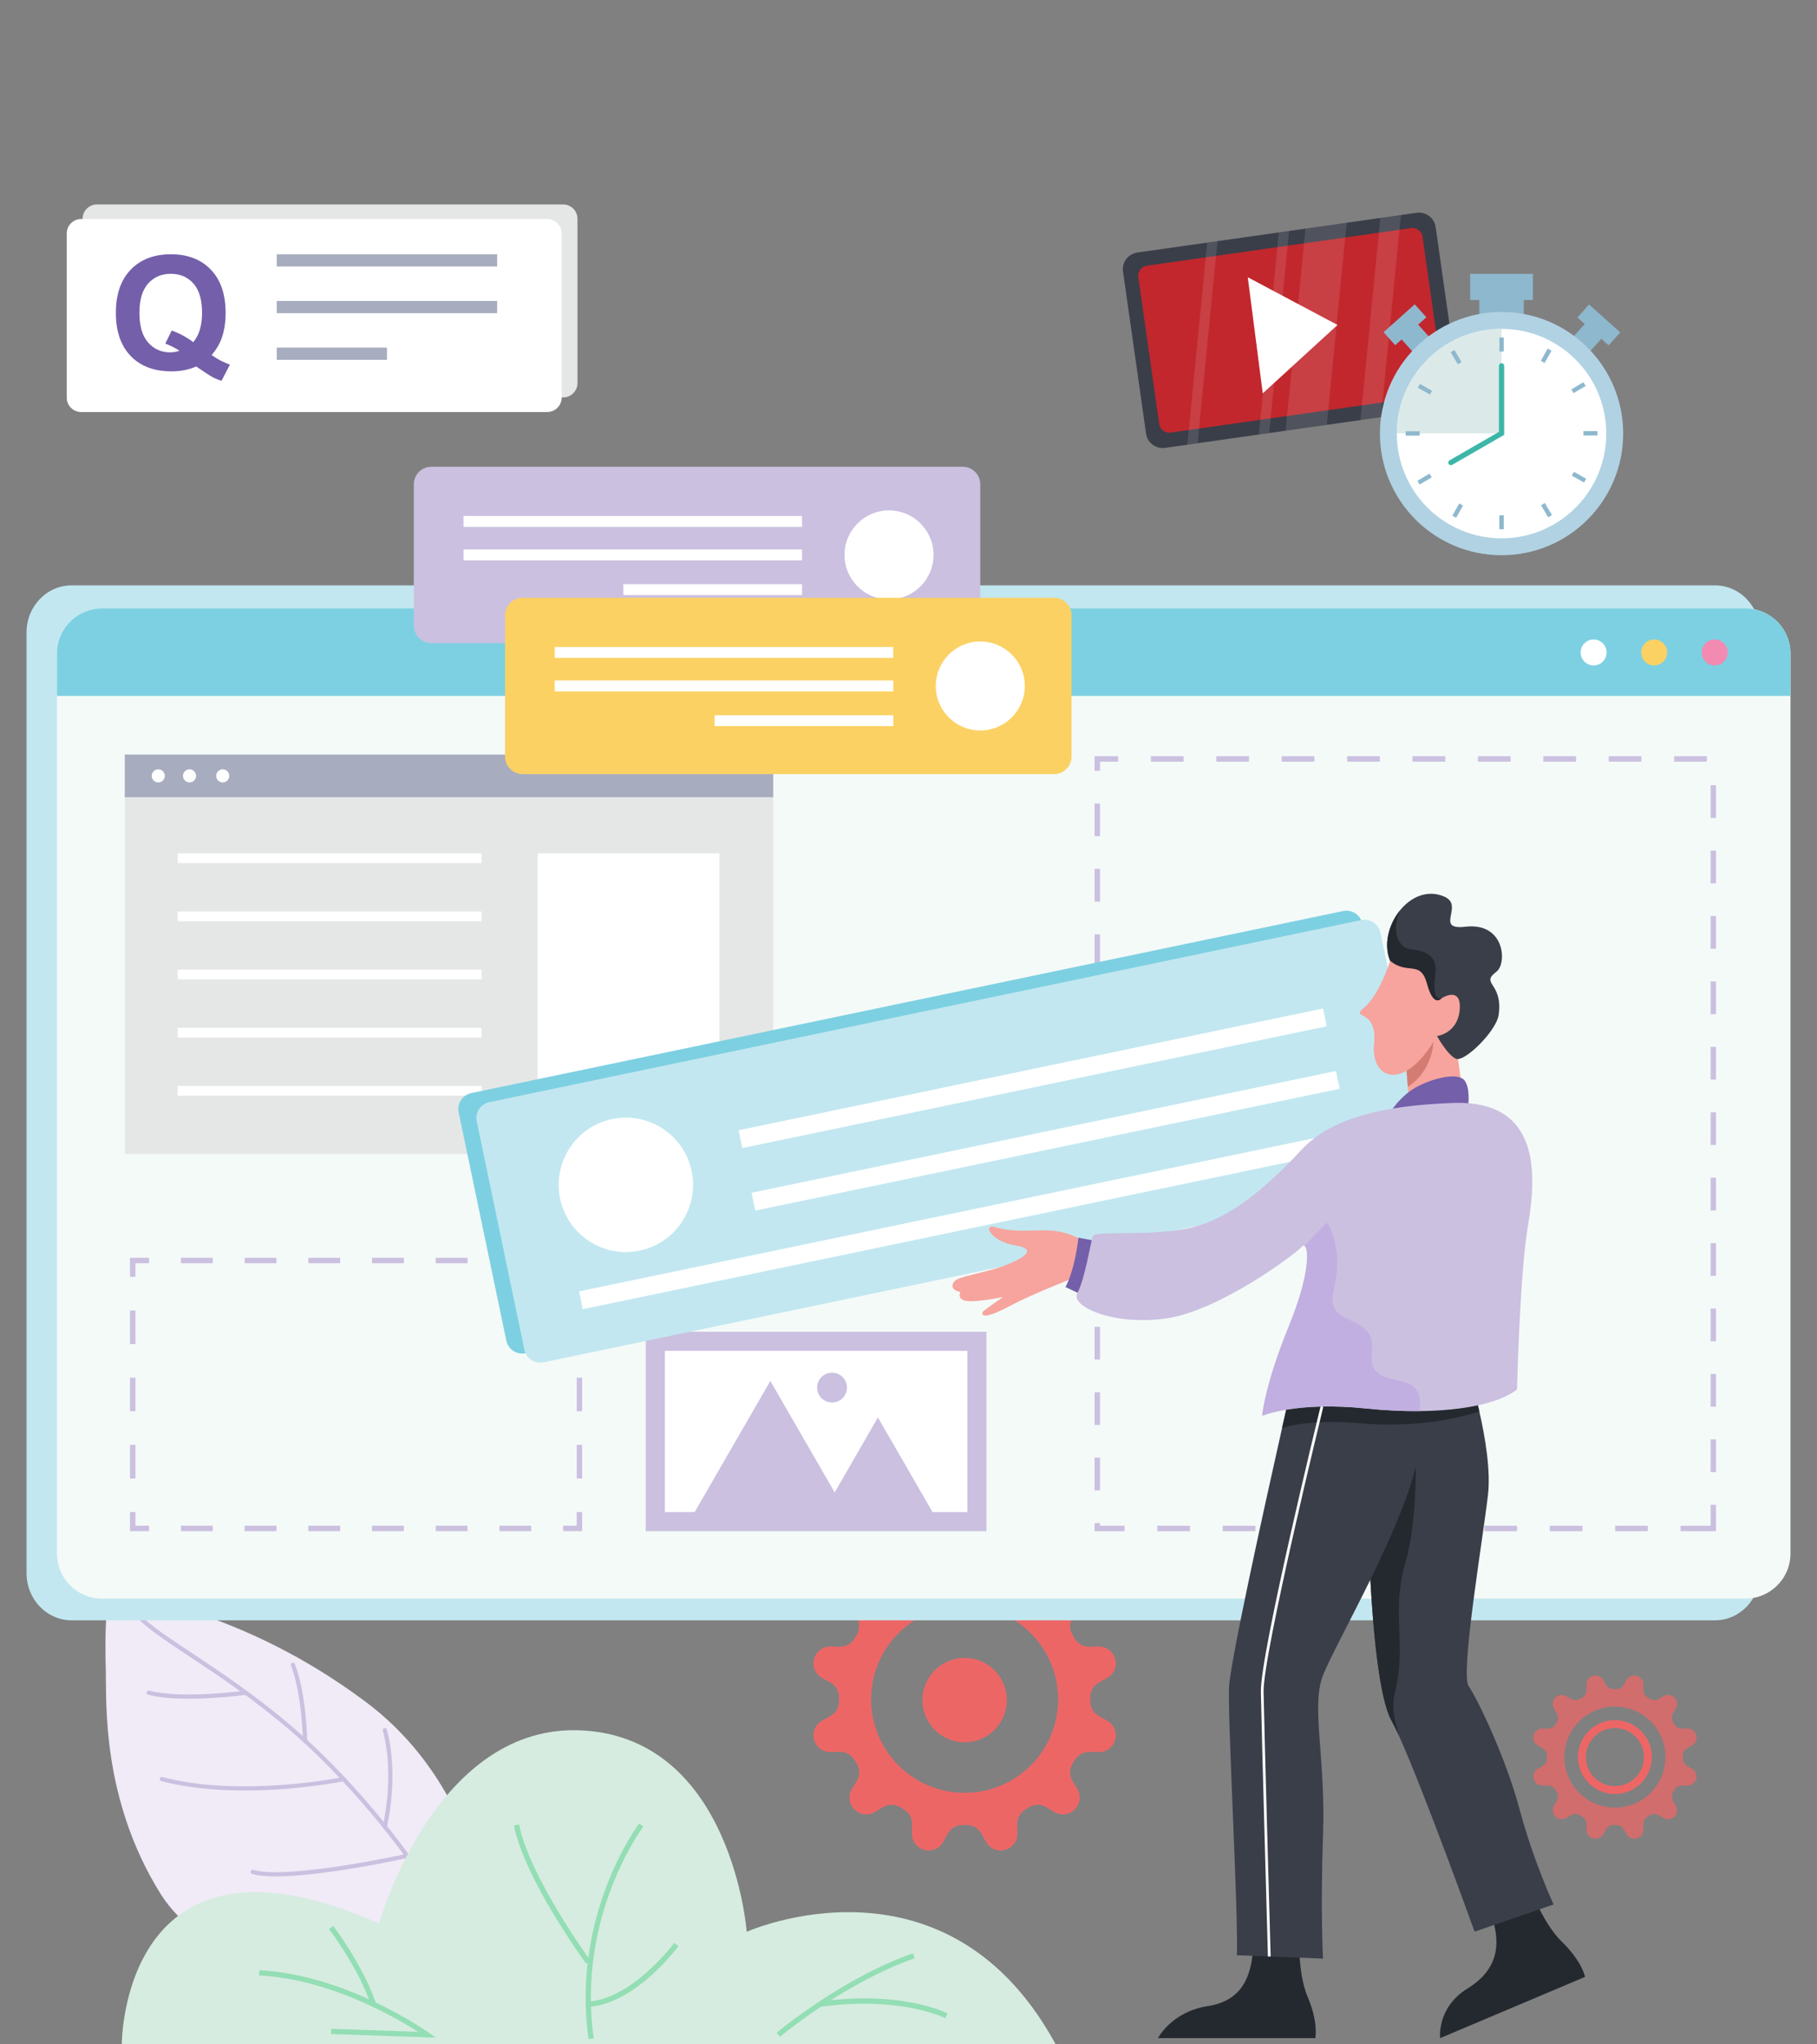 <?xml version="1.0" encoding="utf-8"?>
<!-- Generator: Adobe Illustrator 16.0.0, SVG Export Plug-In . SVG Version: 6.00 Build 0)  -->
<!DOCTYPE svg PUBLIC "-//W3C//DTD SVG 1.1//EN" "http://www.w3.org/Graphics/SVG/1.1/DTD/svg11.dtd">
<svg version="1.1" id="Calque_1" xmlns="http://www.w3.org/2000/svg" xmlns:xlink="http://www.w3.org/1999/xlink" x="0px" y="0px"
	 width="400px" height="450px" viewBox="0 0 400 450" enable-background="new 0 0 400 450" xml:space="preserve">
<rect x="0" y="0" width="400" height="450" fill="#808080" stroke="none"/>
<g>
	<g>
		<g>
			<path fill="#ED6666" d="M243.753,378.764l-1.853-1.03c-1.173-0.65-1.897-1.892-1.877-3.233c0.004-0.15,0.007-0.302,0.007-0.452
				c0-0.152-0.003-0.303-0.007-0.453c-0.021-1.342,0.704-2.583,1.877-3.235l1.853-1.028c1.465-0.813,2.186-2.518,1.756-4.139
				c-0.007-0.017-0.011-0.037-0.017-0.053c-0.433-1.617-1.914-2.732-3.585-2.705l-2.124,0.034c-1.359,0.023-2.601-0.72-3.261-1.904
				c-0.136-0.232-0.27-0.465-0.401-0.696c-0.701-1.164-0.726-2.616-0.023-3.786l1.085-1.809c0.862-1.438,0.634-3.275-0.549-4.459
				c-0.012-0.014-0.03-0.031-0.044-0.045c-1.183-1.184-3.023-1.409-4.46-0.548l-1.808,1.086c-1.17,0.701-2.622,0.675-3.787-0.024
				c-0.229-0.133-0.464-0.266-0.696-0.4c-1.183-0.661-1.929-1.904-1.905-3.263l0.035-2.123c0.028-1.67-1.087-3.152-2.703-3.584
				c-0.017-0.007-0.038-0.011-0.056-0.018c-1.618-0.429-3.323,0.291-4.137,1.756l-1.028,1.853c-0.652,1.172-1.895,1.897-3.235,1.875
				c-0.151-0.004-0.303-0.006-0.453-0.006c-0.149,0-0.302,0.002-0.451,0.006c-1.342,0.022-2.583-0.703-3.235-1.875l-1.03-1.853
				c-0.813-1.465-2.519-2.185-4.137-1.756c-0.018,0.007-0.038,0.011-0.055,0.018c-1.616,0.432-2.731,1.914-2.704,3.584l0.034,2.123
				c0.025,1.358-0.719,2.602-1.902,3.263c-0.235,0.135-0.468,0.268-0.697,0.4c-1.165,0.699-2.616,0.726-3.787,0.024l-1.808-1.086
				c-1.438-0.861-3.277-0.636-4.46,0.548c-0.015,0.014-0.03,0.031-0.045,0.045c-1.183,1.184-1.409,3.021-0.548,4.459l1.086,1.809
				c0.7,1.17,0.676,2.622-0.023,3.786c-0.134,0.231-0.267,0.464-0.401,0.696c-0.661,1.185-1.904,1.928-3.262,1.904l-2.123-0.034
				c-1.67-0.027-3.153,1.088-3.587,2.705c-0.007,0.016-0.01,0.036-0.016,0.053c-0.429,1.621,0.291,3.325,1.756,4.139l1.852,1.028
				c1.174,0.652,1.899,1.894,1.878,3.235c-0.004,0.15-0.007,0.301-0.007,0.453c0,0.15,0.003,0.302,0.007,0.452
				c0.021,1.342-0.704,2.583-1.878,3.233l-1.852,1.03c-1.465,0.813-2.185,2.519-1.756,4.138c0.006,0.018,0.009,0.038,0.016,0.055
				c0.434,1.617,1.917,2.731,3.587,2.703l2.123-0.034c1.357-0.024,2.601,0.721,3.262,1.903c0.135,0.234,0.268,0.468,0.401,0.696
				c0.699,1.167,0.724,2.618,0.023,3.788l-1.086,1.809c-0.861,1.437-0.635,3.276,0.548,4.459c0.015,0.015,0.03,0.03,0.045,0.044
				c1.183,1.185,3.021,1.411,4.46,0.55l1.808-1.087c1.171-0.7,2.622-0.677,3.787,0.023c0.229,0.134,0.462,0.267,0.697,0.401
				c1.184,0.662,1.928,1.903,1.902,3.262l-0.034,2.124c-0.027,1.671,1.088,3.152,2.704,3.585c0.017,0.008,0.037,0.011,0.055,0.018
				c1.618,0.428,3.324-0.293,4.137-1.758l1.03-1.851c0.652-1.173,1.894-1.898,3.235-1.878c0.149,0.003,0.302,0.008,0.451,0.008
				c0.15,0,0.302-0.005,0.453-0.008c1.341-0.021,2.583,0.705,3.235,1.878l1.028,1.851c0.813,1.465,2.519,2.186,4.137,1.758
				c0.018-0.007,0.039-0.01,0.056-0.018c1.616-0.433,2.731-1.914,2.703-3.585l-0.035-2.124c-0.023-1.358,0.723-2.6,1.905-3.262
				c0.232-0.135,0.468-0.268,0.696-0.401c1.165-0.7,2.617-0.724,3.787-0.023l1.808,1.087c1.437,0.861,3.277,0.635,4.46-0.55
				c0.014-0.014,0.032-0.029,0.044-0.044c1.183-1.183,1.411-3.022,0.549-4.459l-1.085-1.809c-0.702-1.17-0.678-2.621,0.023-3.788
				c0.132-0.229,0.266-0.462,0.401-0.696c0.66-1.183,1.901-1.928,3.261-1.903l2.124,0.034c1.671,0.028,3.152-1.086,3.585-2.703
				c0.006-0.017,0.01-0.037,0.017-0.055C245.938,381.282,245.218,379.577,243.753,378.764z M212.356,394.631
				c-11.369,0-20.582-9.216-20.582-20.583c0-11.368,9.213-20.583,20.582-20.583c11.368,0,20.582,9.215,20.582,20.583
				C232.938,385.415,223.725,394.631,212.356,394.631z"/>
			<circle fill="#ED6666" cx="212.357" cy="374.219" r="9.291"/>
		</g>
		<g>
			<g>
				<path fill="#F0EBF7" d="M108.438,429.929c0,0-0.376-34.843-28.123-55.466c-27.749-20.624-50.245-21.747-53.809-25.499
					c-3.562-3.748-3.4,12.553-3.213,18.928c0.187,6.374-1.067,27.925,12.026,48.93c13.094,21.006,54.745,22.134,54.745,22.134
					L108.438,429.929z"/>
				<path fill="#CBC0E0" d="M92.161,412.5c0.088,0,0.177-0.025,0.252-0.076c0.214-0.141,0.271-0.428,0.129-0.639
					c-0.113-0.172-11.606-17.34-27.753-31.312c-8.177-7.075-16.158-12.367-22.574-16.62c-6.325-4.192-10.893-7.221-12.289-9.72
					c-0.125-0.223-0.405-0.303-0.628-0.179c-0.22,0.124-0.299,0.402-0.176,0.626c1.505,2.694,6.151,5.776,12.585,10.04
					c6.392,4.235,14.35,9.512,22.48,16.549c16.047,13.888,27.475,30.954,27.589,31.124C91.865,412.428,92.012,412.5,92.161,412.5z"
					/>
				<path fill="#CBC0E0" d="M53.868,394.12c11.826,0,21.731-2.023,21.882-2.055c0.249-0.051,0.408-0.295,0.354-0.544
					c-0.051-0.247-0.293-0.409-0.543-0.355c-0.222,0.046-22.327,4.559-39.814,0.005c-0.245-0.066-0.498,0.083-0.561,0.327
					c-0.064,0.247,0.083,0.5,0.329,0.563C41.449,393.606,47.904,394.12,53.868,394.12z"/>
				<path fill="#CBC0E0" d="M41.611,373.919c6.177,0,12.186-0.817,12.564-0.868c0.253-0.035,0.429-0.269,0.394-0.521
					c-0.034-0.25-0.267-0.424-0.519-0.394c-0.142,0.02-13.954,1.897-21.196,0.011c-0.244-0.064-0.496,0.083-0.561,0.331
					c-0.065,0.246,0.082,0.496,0.329,0.562C35.156,373.7,38.405,373.919,41.611,373.919z"/>
				<path fill="#CBC0E0" d="M60.778,413.031c10.406,0,28.088-3.876,28.984-4.073c0.248-0.056,0.406-0.301,0.351-0.549
					c-0.056-0.249-0.303-0.402-0.548-0.352c-0.266,0.059-26.272,5.763-33.791,3.541c-0.244-0.071-0.499,0.066-0.571,0.311
					c-0.073,0.244,0.066,0.501,0.311,0.573C56.828,412.869,58.652,413.031,60.778,413.031z"/>
				<path fill="#CBC0E0" d="M84.718,402.534c0.206,0,0.394-0.142,0.446-0.352c0.025-0.111,2.76-11.329-0.004-21.48
					c-0.066-0.245-0.318-0.392-0.563-0.325c-0.246,0.067-0.391,0.321-0.326,0.566c2.703,9.915,0.026,20.908-0.003,21.019
					c-0.058,0.246,0.092,0.495,0.338,0.558C84.644,402.527,84.68,402.534,84.718,402.534z"/>
				<path fill="#CBC0E0" d="M67.158,383.658c0.002,0,0.004,0,0.008,0c0.255-0.004,0.458-0.213,0.455-0.467
					c-0.01-0.423-0.198-10.438-2.703-16.908c-0.091-0.236-0.357-0.354-0.595-0.262c-0.238,0.091-0.355,0.357-0.265,0.595
					c2.447,6.318,2.638,16.487,2.641,16.591C66.702,383.456,66.907,383.658,67.158,383.658z"/>
			</g>
			<g>
				<path fill="#D6ECE0" d="M26.807,450c0,0-0.085-51.796,56.632-26.6c0,0,12.462-44.589,45.126-42.482
					c32.659,2.107,35.822,44.3,35.822,44.3s44.733-19.999,68.725,26.115L26.807,450z"/>
				<g>
					<path fill="#93DEB4" d="M129.566,448.84l1.139-0.159c-3.786-27.027,10.775-46.415,10.924-46.607l-0.914-0.7
						C140.565,401.57,125.713,421.342,129.566,448.84z"/>
					<path fill="#93DEB4" d="M129.031,432.233l0.93-0.679c-0.136-0.184-13.414-18.447-15.687-29.943l-1.127,0.224
						C115.469,413.58,128.479,431.477,129.031,432.233z"/>
					<path fill="#93DEB4" d="M129.55,441.738c10.301-0.646,19.426-12.857,19.808-13.376l-0.923-0.682
						c-0.091,0.119-9.193,12.299-18.957,12.91L129.55,441.738z"/>
					<path fill="#93DEB4" d="M95.92,448.529l-1.549-1.107c-0.177-0.13-18.1-12.832-37.287-13.725l-0.054,1.147
						c15.48,0.722,30.163,9.295,35.002,12.398l-19.123-0.667l-0.037,1.15L95.92,448.529z"/>
					<path fill="#93DEB4" d="M81.686,441.352l1.087-0.371c-2.946-8.589-9.36-16.972-9.426-17.057l-0.912,0.703
						C72.499,424.709,78.805,432.946,81.686,441.352z"/>
					<path fill="#93DEB4" d="M171.717,448.327c0.141-0.117,14.086-11.829,29.644-17.285l-0.377-1.086
						c-15.768,5.529-29.868,17.374-30.009,17.493L171.717,448.327z"/>
					<path fill="#93DEB4" d="M208.077,444.218l0.526-1.023c-0.406-0.21-10.181-5.106-28.194-2.6l0.158,1.14
						C198.187,439.283,207.98,444.167,208.077,444.218z"/>
				</g>
			</g>
		</g>
		<path fill="#24292F" d="M286.083,423.979c0,0-0.705,9.687,1.763,15.495c2.464,5.812,1.698,9.156,1.698,9.156h-34.628
			c0,0,2.979-5.806,10.904-7.039c7.924-1.232,10.579-6.87,10.051-17.612C275.34,413.236,286.083,423.979,286.083,423.979z"/>
		<path fill="#C2E7F0" d="M387.46,139.214V346.3c0,5.718-4.438,10.357-9.908,10.357H15.749c-5.475,0-9.907-4.64-9.907-10.357
			V139.214c0-5.717,4.433-10.358,9.907-10.358h361.803C383.022,128.856,387.46,133.497,387.46,139.214z"/>
		<path fill="#F4FAF8" d="M394.158,143.842v198.131c0,5.471-4.438,9.908-9.909,9.908H22.446c-5.474,0-9.907-4.438-9.907-9.908
			V143.842c0-5.471,4.433-9.908,9.907-9.908h361.803C389.72,133.934,394.158,138.371,394.158,143.842z"/>
		<g>
			<polygon fill="#CBC0E0" points="29.817,281.059 28.618,281.059 28.618,276.858 32.817,276.858 32.817,278.058 29.817,278.058 			
				"/>
			<path fill="#CBC0E0" d="M116.951,278.058h-7.011v-1.199h7.011V278.058z M102.931,278.058H95.92v-1.199h7.011V278.058z
				 M88.908,278.058h-7.013v-1.199h7.013V278.058z M74.885,278.058h-7.011v-1.199h7.011V278.058z M60.862,278.058h-7.011v-1.199
				h7.011V278.058z M46.839,278.058h-7.011v-1.199h7.011V278.058z"/>
			<polygon fill="#CBC0E0" points="128.162,281.059 126.963,281.059 126.963,278.058 123.963,278.058 123.963,276.858 
				128.162,276.858 			"/>
			<path fill="#CBC0E0" d="M128.162,325.438h-1.199v-7.397h1.199V325.438z M128.162,310.644h-1.199v-7.396h1.199V310.644z
				 M128.162,295.853h-1.199v-7.397h1.199V295.853z"/>
			<polygon fill="#CBC0E0" points="128.162,337.033 123.963,337.033 123.963,335.833 126.963,335.833 126.963,332.834 
				128.162,332.834 			"/>
			<path fill="#CBC0E0" d="M116.951,337.033h-7.01v-1.2h7.01V337.033z M102.931,337.033H95.92v-1.2h7.011V337.033z M88.908,337.033
				h-7.013v-1.2h7.013V337.033z M74.886,337.033h-7.012v-1.2h7.012V337.033z M60.862,337.033h-7.011v-1.2h7.011V337.033z
				 M46.839,337.033h-7.011v-1.2h7.011V337.033z"/>
			<polygon fill="#CBC0E0" points="32.817,337.033 28.618,337.033 28.618,332.834 29.817,332.834 29.817,335.833 32.817,335.833 			
				"/>
			<path fill="#CBC0E0" d="M29.817,325.438h-1.2v-7.397h1.2V325.438z M29.817,310.644h-1.2v-7.396h1.2V310.644z M29.817,295.853
				h-1.2v-7.397h1.2V295.853z"/>
		</g>
		<g>
			<rect x="27.475" y="166.093" fill="#E5E7E6" width="142.74" height="87.902"/>
			<rect x="27.475" y="166.093" fill="#A7ADBF" width="142.74" height="9.387"/>
			<circle fill="#FFFFFF" cx="34.842" cy="170.787" r="1.44"/>
			<circle fill="#FFFFFF" cx="41.724" cy="170.787" r="1.44"/>
			<circle fill="#FFFFFF" cx="49.025" cy="170.787" r="1.44"/>
			<g>
				<g>
					<rect x="39.119" y="239.03" fill="#FFFFFF" width="66.881" height="2.156"/>
				</g>
				<g>
					<rect x="39.119" y="226.231" fill="#FFFFFF" width="66.881" height="2.152"/>
				</g>
				<g>
					<rect x="39.119" y="213.429" fill="#FFFFFF" width="66.881" height="2.155"/>
				</g>
				<g>
					<rect x="39.119" y="200.627" fill="#FFFFFF" width="66.881" height="2.155"/>
				</g>
				<g>
					<rect x="39.119" y="187.827" fill="#FFFFFF" width="66.881" height="2.153"/>
				</g>
			</g>
			<rect x="118.371" y="187.827" fill="#FFFFFF" width="40.004" height="53.36"/>
		</g>
		<rect x="142.159" y="293.136" fill="#CBC0E0" width="75.008" height="43.897"/>
		<rect x="146.359" y="297.336" fill="#FFFFFF" width="66.607" height="35.498"/>
		<polygon fill="#CBC0E0" points="152.577,333.435 169.588,303.971 186.601,333.435 		"/>
		<polygon fill="#CBC0E0" points="180.851,333.517 193.268,312.008 205.688,333.517 		"/>
		<circle fill="#CBC0E0" cx="183.167" cy="305.435" r="3.285"/>
		<path fill="#CBC0E0" d="M377.771,337.048h-7.8v-1.201h6.601v-4.614h1.199V337.048z M362.772,337.048h-7.2v-1.201h7.2V337.048z
			 M348.373,337.048h-7.2v-1.201h7.2V337.048z M333.974,337.048h-7.2v-1.201h7.2V337.048z M319.575,337.048h-7.201v-1.201h7.201
			V337.048z M305.174,337.048h-7.199v-1.201h7.199V337.048z M290.775,337.048h-7.2v-1.201h7.2V337.048z M276.376,337.048h-7.199
			v-1.201h7.199V337.048z M261.976,337.048h-7.2v-1.201h7.2V337.048z M247.576,337.048h-6.609v-1.79h1.2v0.589h5.409V337.048z
			 M242.167,328.058h-1.2v-7.199h1.2V328.058z M377.771,324.033h-1.199v-7.199h1.199V324.033z M242.167,313.658h-1.2v-7.199h1.2
			V313.658z M377.771,309.634h-1.199v-7.199h1.199V309.634z M242.167,299.261h-1.2v-7.2h1.2V299.261z M377.771,295.233h-1.199
			v-7.198h1.199V295.233z M242.167,284.86h-1.2v-7.198h1.2V284.86z M377.771,280.835h-1.199v-7.199h1.199V280.835z M242.167,270.462
			h-1.2v-7.199h1.2V270.462z M377.771,266.436h-1.199v-7.2h1.199V266.436z M242.167,256.062h-1.2v-7.2h1.2V256.062z
			 M377.771,252.037h-1.199v-7.199h1.199V252.037z M242.167,241.663h-1.2v-7.2h1.2V241.663z M377.771,237.637h-1.199v-7.2h1.199
			V237.637z M242.167,227.264h-1.2v-7.199h1.2V227.264z M377.771,223.238h-1.199v-7.2h1.199V223.238z M242.167,212.864h-1.2v-7.199
			h1.2V212.864z M377.771,208.838h-1.199v-7.199h1.199V208.838z M242.167,198.464h-1.2v-7.199h1.2V198.464z M377.771,194.439h-1.199
			v-7.2h1.199V194.439z M242.167,184.065h-1.2v-7.2h1.2V184.065z M377.771,180.039h-1.199v-7.198h1.199V180.039z M242.167,169.667
			h-1.2v-3.208h5.191v1.2h-3.991V169.667z M375.751,167.659h-7.198v-1.2h7.198V167.659z M361.354,167.659h-7.201v-1.2h7.201V167.659
			z M346.952,167.659h-7.198v-1.2h7.198V167.659z M332.556,167.659h-7.2v-1.2h7.2V167.659z M318.155,167.659h-7.199v-1.2h7.199
			V167.659z M303.757,167.659h-7.2v-1.2h7.2V167.659z M289.356,167.659h-7.199v-1.2h7.199V167.659z M274.957,167.659h-7.198v-1.2
			h7.198V167.659z M260.559,167.659h-7.199v-1.2h7.199V167.659z"/>
		<g>
			<path fill="#7DD0E2" d="M307.63,257.797l-191.931,40.072c-1.938,0.405-3.832-0.838-4.236-2.772l-10.492-50.252
				c-0.403-1.936,0.837-3.835,2.772-4.236l191.931-40.073c1.937-0.406,3.832,0.835,4.237,2.772l10.491,50.253
				C310.807,255.494,309.564,257.392,307.63,257.797z"/>
			<circle fill="#7DD0E2" cx="133.802" cy="258.812" r="14.795"/>
			
				<rect x="122.168" y="264.459" transform="matrix(0.979 -0.204 0.204 0.979 -50.054 48.273)" fill="#7DD0E2" width="173.027" height="4.009"/>
			
				<rect x="160.575" y="246.991" transform="matrix(0.979 -0.204 0.204 0.979 -46.117 51.51)" fill="#7DD0E2" width="131.42" height="4.005"/>
			
				<rect x="157.701" y="233.235" transform="matrix(0.979 -0.204 0.204 0.979 -43.365 50.63)" fill="#7DD0E2" width="131.425" height="4.007"/>
		</g>
		<g>
			<path fill="#C2E7F0" d="M311.609,259.791l-191.931,40.073c-1.936,0.403-3.834-0.837-4.236-2.772l-10.492-50.251
				c-0.405-1.938,0.836-3.835,2.771-4.238l191.931-40.074c1.936-0.402,3.834,0.838,4.235,2.773l10.493,50.251
				C314.786,257.489,313.544,259.387,311.609,259.791z"/>
			<path fill="#FFFFFF" d="M152.262,257.783c1.67,7.999-3.459,15.835-11.456,17.506c-8.001,1.669-15.837-3.461-17.505-11.458
				c-1.671-7.997,3.459-15.836,11.457-17.504C142.756,244.656,150.593,249.785,152.262,257.783z"/>
			
				<rect x="126.146" y="266.455" transform="matrix(0.979 -0.204 0.204 0.979 -50.377 49.128)" fill="#FFFFFF" width="173.029" height="4.007"/>
			
				<rect x="164.553" y="248.986" transform="matrix(0.979 -0.204 0.204 0.979 -46.437 52.36)" fill="#FFFFFF" width="131.423" height="4.008"/>
			
				<rect x="161.681" y="235.231" transform="matrix(0.979 -0.204 0.204 0.979 -43.687 51.483)" fill="#FFFFFF" width="131.423" height="4.008"/>
		</g>
		<path fill="#24292F" d="M336.146,413.79c0,0,3.12,9.196,7.655,13.588c4.531,4.393,5.13,7.771,5.13,7.771l-31.896,13.481
			c0,0-0.807-6.694,6.012-10.915c6.819-4.221,8.359-10.261,3.691-19.948C322.069,408.078,336.146,413.79,336.146,413.79z"/>
		<path fill="#3A3E49" d="M342.021,419.205l-17.405,5.987c0,0-11.141-30.987-16.663-43.148v-0.006
			c-0.623-1.369-1.174-2.498-1.63-3.318c-2.718-4.896-4.038-19.9-4.648-31.013c-0.146-2.665-0.254-5.1-0.337-7.122
			c-0.133-3.504-0.175-5.754-0.175-5.754l1.969-21.312l1.219-13.168l0.113-1.218l3.869,0.551l3.696,0.534l11.279,1.613
			c0,0,1.211,3.793,2.364,8.868c1.295,5.707,2.525,13.031,1.889,18.431c-1.2,10.199-6.101,39.299-4.253,41.999
			c1.853,2.7,8.069,15.389,11.207,27.088C337.651,409.917,342.021,419.205,342.021,419.205z"/>
		<path fill="#24292F" d="M309.37,343.993c-2.55,8.604-0.751,15.202-1.351,22.8c-0.6,7.601-2.532,6.509-0.067,15.245
			c-0.623-1.369-1.174-2.498-1.63-3.318c-2.718-4.896-4.038-19.9-4.648-31.013c-0.146-2.665-0.254-5.1-0.337-7.122
			c4.728-8.29,10.325-17.752,10.325-17.752S311.92,335.396,309.37,343.993z"/>
		<path fill="#3A3E49" d="M313.148,313.22c-0.178,2.827-0.629,6.041-1.486,9.613c-1.723,7.18-5.861,16.432-9.988,24.874
			c-4.502,9.191-9.007,17.43-10.413,21.023c-2.696,6.897,0.602,17.998,0,35.097c-0.6,17.101,0,27.299,0,27.299l-18.975-0.747
			c0.364-8.786-2.021-51.45-1.722-58.948c0.221-5.502,7.71-39.449,11.682-57.124c1.438-6.408,2.416-10.676,2.416-10.676
			l19.688-3.279l3.982-0.667l3.33-0.551c0,0,0.149,0.366,0.366,1.085C312.597,302.157,313.587,306.626,313.148,313.22z"/>
		<path fill="#24292F" d="M325.672,310.7c-3.018,0.955-7.254,1.992-12.523,2.52c-3.011,0.308-6.359,0.438-10.018,0.3
			c-1.237-0.04-2.503-0.118-3.804-0.233c-8.1-0.702-13.517-0.023-17.081,1.021c1.438-6.408,2.416-10.676,2.416-10.676l19.688-3.279
			l0.113-1.218l3.869,0.551l3.33-0.551c0,0,0.149,0.366,0.366,1.085l11.279,1.613C323.308,301.832,324.519,305.625,325.672,310.7z"
			/>
		<polygon fill="#F6A49D" points="320.207,227.48 322.084,241.229 310.36,244.793 309.065,228.209 311.875,221.646 322.084,219.461 
					"/>
		<path fill="#D47C74" d="M315.574,229.341c0,0-0.144,6.39-5.651,9.874l-0.554-7.089L315.574,229.341z"/>
		<path fill="#745FAA" d="M305.76,245.239c0,0,2.502-4.25,6.602-6.249c4.1-2.001,8.85-2.852,10.099-1.102
			c1.25,1.749,0.75,5.501,0.75,5.501L305.76,245.239z"/>
		<path fill="#F6A49D" d="M238.015,274.086v-1.2c0,0-2.775-1.799-6.826-2.022c-4.049-0.227-7.574,0.574-12.224-0.752
			c-2.763-0.786-0.774,3.201,4.55,4.024c5.325,0.826,1.45,3.062-2.8,4.601c-4.06,1.472-9.85,2.2-10.699,3.4
			c-1.29,1.819,1.4,2.25,1.4,2.25s-0.927,1.774,1.623,2c2.552,0.224,7.801-0.902,7.801-0.902s-4.381,2.988-4.5,3.301
			c-0.324,0.853,0.274,1.701,6.025-1.35c5.146-2.729,13.55-5.924,14-6.147C236.814,281.062,238.015,274.086,238.015,274.086z"/>
		<path fill="#745FAA" d="M241.463,273.186l-4.049-0.748c0,0-0.674,6.675-2.85,10.874l4.65,2.173L241.463,273.186z"/>
		<path fill="#CBC0E0" d="M336.363,269.837c-1.801,10.602-2.401,35.998-2.401,35.998c-3.666,2.935-11.507,4.678-21.489,4.774
			c-3.656,0.036-7.59-0.148-11.713-0.574c-15.394-1.601-22.889,1.602-22.889,1.602s0.491-6.6,5.893-19.799
			c4.595-11.227,4.409-17.105,3.391-17.622c-0.176-0.09-0.379-0.018-0.588,0.224c-1.404,1.594-18.204,14.194-30.001,15.796
			c-11.798,1.603-20.999-2.802-19.401-5.598c1.602-2.801,3.001-11.4,3.402-12.6c0.4-1.2,13,0.198,21.599-1.801
			c8.596-2.003,16.602-8.801,24.401-17.2c7.799-8.4,22.558-9.821,33.194-10.254C339.561,241.984,338.164,259.235,336.363,269.837z"
			/>
		<path fill="#3A3E49" d="M329.919,223.398c-0.504,3.563-7.536,10.481-9.408,9.647c-1.877-0.826-4.162-4.997-4.162-4.997l-2.09-1.56
			c0,0-1.895-2.904-4.036-6.701c-1.452-2.563-3.013-5.533-4.189-8.298c-1.487-3.511-0.353-7.962,2.126-11.052
			c2.38-2.972,6.011-4.687,9.761-3.091c4.596,1.955-2.346,7.453,4.728,6.641c8.646-0.994,9.166,8.112,6.768,9.913
			C325.755,216.648,330.929,216.216,329.919,223.398z"/>
		<path fill="#24292F" d="M318.011,222.949c0,0-4.297-1.718-7.788-3.161c-1.452-2.563-3.013-5.533-4.189-8.298
			c-1.487-3.511-0.353-7.962,2.126-11.052c-1.985,4.883-0.115,8.135,2.196,8.464c2.813,0.397,6.298,0.931,5.613,5.701
			c-0.689,4.77,0.606,5.526,1.417,5.109C318.197,219.302,318.011,222.949,318.011,222.949z"/>
		<path fill="#7DD0E2" d="M12.54,143.842v9.342h381.619v-9.342c0-5.471-4.434-9.908-9.909-9.908H22.446
			C16.978,133.934,12.54,138.371,12.54,143.842z"/>
		<g>
			<g>
				<path fill="#CBC0E0" d="M94.96,141.553h116.981c2.134,0,3.86-1.728,3.86-3.861v-31.094c0-2.132-1.727-3.86-3.86-3.86H94.96
					c-2.132,0-3.86,1.729-3.86,3.86v31.094C91.1,139.826,92.828,141.553,94.96,141.553z"/>
				<circle fill="#FFFFFF" cx="195.71" cy="122.147" r="9.798"/>
				<rect x="102.034" y="120.946" fill="#FFFFFF" width="74.53" height="2.401"/>
				<rect x="137.226" y="128.579" fill="#FFFFFF" width="39.339" height="2.401"/>
				<rect x="102.034" y="113.57" fill="#FFFFFF" width="74.53" height="2.401"/>
			</g>
			<g>
				<path fill="#FBD163" d="M115.052,170.401h116.982c2.133,0,3.86-1.729,3.86-3.861v-31.095c0-2.132-1.728-3.861-3.86-3.861
					H115.052c-2.131,0-3.86,1.729-3.86,3.861v31.095C111.191,168.672,112.921,170.401,115.052,170.401z"/>
				<circle fill="#FFFFFF" cx="215.803" cy="150.992" r="9.798"/>
				<rect x="122.124" y="149.792" fill="#FFFFFF" width="74.532" height="2.402"/>
				<rect x="157.319" y="157.426" fill="#FFFFFF" width="39.337" height="2.402"/>
				<rect x="122.124" y="142.417" fill="#FFFFFF" width="74.532" height="2.401"/>
			</g>
		</g>
		<g>
			<circle fill="#FFFFFF" cx="350.821" cy="143.618" r="2.857"/>
		</g>
		<g>
			<path fill="#FBD163" d="M361.293,143.618c0,1.578,1.28,2.858,2.855,2.858c1.579,0,2.86-1.28,2.86-2.858
				c0-1.58-1.281-2.859-2.86-2.859C362.573,140.759,361.293,142.038,361.293,143.618z"/>
		</g>
		<g>
			<circle fill="#F38AB2" cx="377.479" cy="143.618" r="2.858"/>
		</g>
		<path fill="#F6A49D" d="M306.033,211.485c0,0-2.395,7.604-5.729,10.313c-3.333,2.708,3.021,0,2.188,7.917
			c-0.834,7.916,6.665,10.938,13.854-1.666c0,0,4.582-0.521,4.998-5.834c0.417-5.312-3.957-2.5-3.957-2.5s-1.771,2.292-3.228-3.124
			C312.701,211.175,309.887,214.717,306.033,211.485z"/>
		<path fill="#C0AFE0" d="M312.473,310.609c-3.656,0.036-7.59-0.148-11.713-0.574c-15.394-1.601-22.889,1.602-22.889,1.602
			s0.491-6.6,5.893-19.799c4.595-11.227,4.409-17.105,3.391-17.622l4.972-5.118c0,0,3.792,5.504,1.495,14.701
			c-2.306,9.198,9.498,4.499,8.398,13.997C300.917,307.298,314.121,299.931,312.473,310.609z"/>
		<path fill="#FFFFFF" d="M279.125,430.667c-0.014-0.497-1.408-49.963-1.552-58.269c-0.15-8.343,12.61-60.645,13.152-62.867
			l0.584,0.143c-0.132,0.544-13.284,54.449-13.14,62.715c0.146,8.301,1.542,57.764,1.555,58.263L279.125,430.667z"/>
	</g>
</g>
<g>
	<g>
		<path fill="#3A3E49" d="M316.049,49.981l5.078,35.667c0.287,2.024-1.121,3.898-3.146,4.185l-13.953,1.986l-4.546,0.648
			l-7.386,1.051l-9.094,1.293l-3.595,0.511l-0.005,0.001l-2.269,0.322l-13.488,1.92l-2.272,0.325l-4.889,0.696
			c-2.021,0.285-3.898-1.121-4.185-3.145l-5.074-35.665c-0.292-2.023,1.116-3.897,3.14-4.188l15.388-2.188l2.271-0.324l13.488-1.92
			l2.274-0.321l3.595-0.514l9.09-1.292l7.388-1.052l4.543-0.647l3.461-0.491C313.89,46.553,315.762,47.957,316.049,49.981z"/>
		<path fill="#C1272D" d="M255.19,93.327L250.591,61c-0.174-1.216,0.672-2.344,1.889-2.517l58.162-8.277
			c1.219-0.174,2.345,0.673,2.518,1.89l4.602,32.328c0.173,1.218-0.674,2.345-1.892,2.519l-58.16,8.276
			C256.492,95.392,255.365,94.545,255.19,93.327z"/>
		<polygon fill="#FFFFFF" points="274.689,61.03 294.447,71.53 277.984,86.589 		"/>
	</g>
	<g opacity="0.11">
		<polygon fill="#FFFFFF" points="296.473,49.03 296.154,52.266 294.267,71.434 294.24,71.717 292.415,90.278 292.097,93.519 
			283.003,94.812 283.323,91.574 284.393,80.732 284.391,80.728 285.754,66.909 285.753,66.906 287.065,53.558 287.383,50.322 		"/>
		<polygon fill="#FFFFFF" points="308.403,47.331 308.089,50.565 304.347,88.583 304.028,91.819 299.482,92.467 299.799,89.228 
			303.542,51.215 303.86,47.979 		"/>
		<polygon fill="#FFFFFF" points="283.788,50.836 283.469,54.072 282.382,65.117 280.491,84.299 279.727,92.085 279.408,95.322 
			279.403,95.324 277.135,95.646 277.452,92.41 278.03,86.552 278.028,86.549 280.252,63.985 281.195,54.393 281.514,51.157 		"/>
		<polygon fill="#FFFFFF" points="268.025,53.078 267.708,56.314 263.966,94.327 263.646,97.566 261.374,97.891 261.693,94.65 
			265.435,56.639 265.754,53.401 		"/>
	</g>
</g>
<g>
	<path fill="#E5E7E6" d="M21.351,87.485h102.608c1.754,0,3.172-1.421,3.172-3.173v-36.14c0-1.752-1.418-3.173-3.172-3.173H21.351
		c-1.753,0-3.173,1.42-3.173,3.173v36.14C18.178,86.064,19.597,87.485,21.351,87.485z"/>
	<path fill="#FFFFFF" d="M120.473,90.695H17.862c-1.751,0-3.17-1.42-3.17-3.172v-36.14c0-1.751,1.419-3.172,3.17-3.172h102.61
		c1.751,0,3.172,1.421,3.172,3.172v36.14C123.645,89.275,122.224,90.695,120.473,90.695z"/>
	<g>
		<path fill="#745FAA" d="M46.59,78.155c1.234,0.882,2.577,1.586,4.027,2.107l-1.852,3.555c-0.76-0.226-1.501-0.538-2.227-0.935
			c-0.158-0.081-1.274-0.817-3.347-2.21c-1.634,0.714-3.442,1.07-5.424,1.07c-3.832,0-6.831-1.128-9.002-3.384
			c-2.17-2.255-3.257-5.422-3.257-9.502c0-4.069,1.088-7.233,3.265-9.494c2.178-2.263,5.129-3.392,8.858-3.392
			c3.694,0,6.623,1.129,8.789,3.392c2.165,2.261,3.247,5.425,3.247,9.494c0,2.152-0.301,4.045-0.902,5.676
			C48.313,75.781,47.587,76.988,46.59,78.155z M42.544,75.316c0.647-0.76,1.13-1.677,1.454-2.753
			c0.322-1.077,0.484-2.313,0.484-3.707c0-2.879-0.634-5.03-1.904-6.453c-1.268-1.421-2.93-2.133-4.981-2.133
			s-3.715,0.714-4.99,2.142c-1.275,1.428-1.913,3.576-1.913,6.444c0,2.912,0.638,5.091,1.913,6.535
			c1.274,1.447,2.886,2.168,4.836,2.168c0.727,0,1.411-0.119,2.058-0.357c-1.02-0.668-2.058-1.189-3.113-1.563l1.413-2.874
			C39.456,73.333,41.037,74.183,42.544,75.316z"/>
	</g>
	<g>
		<g>
			<rect x="60.923" y="76.516" fill="#A7ADBF" width="24.263" height="2.689"/>
		</g>
		<g>
			<rect x="60.923" y="66.242" fill="#A7ADBF" width="48.527" height="2.69"/>
		</g>
		<g>
			<rect x="60.923" y="55.97" fill="#A7ADBF" width="48.527" height="2.688"/>
		</g>
	</g>
</g>
<g>
	<g opacity="0.74">
		<path fill="#ED6666" d="M372.475,389.314l-1-0.556c-0.634-0.352-1.025-1.023-1.015-1.748c0.003-0.082,0.004-0.162,0.004-0.244
			c0-0.083-0.001-0.163-0.004-0.245c-0.011-0.724,0.381-1.395,1.015-1.746l1-0.559c0.791-0.438,1.181-1.359,0.949-2.233
			c-0.003-0.009-0.007-0.021-0.009-0.029c-0.234-0.872-1.034-1.476-1.938-1.461l-1.147,0.02c-0.733,0.011-1.405-0.391-1.761-1.029
			c-0.074-0.126-0.146-0.252-0.218-0.375c-0.379-0.632-0.392-1.415-0.012-2.047l0.585-0.978c0.466-0.775,0.343-1.77-0.296-2.408
			c-0.006-0.009-0.016-0.017-0.024-0.025c-0.638-0.638-1.632-0.763-2.409-0.296l-0.976,0.588c-0.632,0.376-1.416,0.365-2.046-0.013
			c-0.125-0.072-0.249-0.146-0.377-0.218c-0.639-0.357-1.042-1.027-1.028-1.762l0.019-1.146c0.016-0.903-0.588-1.704-1.46-1.938
			c-0.011-0.002-0.021-0.005-0.03-0.01c-0.874-0.23-1.795,0.157-2.234,0.95l-0.557,1c-0.352,0.635-1.022,1.025-1.747,1.015
			c-0.081-0.003-0.163-0.005-0.245-0.005c-0.081,0-0.163,0.002-0.245,0.005c-0.724,0.011-1.396-0.38-1.746-1.015l-0.557-1
			c-0.438-0.793-1.359-1.181-2.234-0.95c-0.01,0.005-0.021,0.008-0.029,0.01c-0.872,0.233-1.476,1.034-1.462,1.938l0.021,1.146
			c0.012,0.734-0.391,1.404-1.03,1.762c-0.125,0.071-0.25,0.146-0.375,0.218c-0.63,0.378-1.415,0.389-2.047,0.013l-0.977-0.588
			c-0.776-0.467-1.771-0.342-2.409,0.296c-0.007,0.009-0.017,0.017-0.023,0.025c-0.641,0.639-0.763,1.633-0.297,2.408l0.587,0.978
			c0.379,0.632,0.365,1.415-0.013,2.047c-0.073,0.123-0.145,0.249-0.216,0.375c-0.358,0.639-1.029,1.04-1.763,1.029l-1.147-0.02
			c-0.901-0.015-1.703,0.589-1.937,1.461c-0.004,0.009-0.006,0.021-0.009,0.029c-0.232,0.874,0.157,1.795,0.949,2.233l1.001,0.559
			c0.633,0.352,1.024,1.022,1.012,1.746c-0.001,0.082-0.004,0.162-0.004,0.245c0,0.082,0.003,0.162,0.004,0.244
			c0.013,0.725-0.379,1.396-1.012,1.748l-1.001,0.556c-0.792,0.439-1.182,1.36-0.949,2.236c0.003,0.008,0.005,0.02,0.009,0.027
			c0.233,0.875,1.035,1.476,1.937,1.461l1.147-0.018c0.733-0.014,1.404,0.39,1.763,1.028c0.071,0.126,0.143,0.252,0.216,0.376
			c0.378,0.631,0.392,1.414,0.013,2.047l-0.587,0.976c-0.466,0.777-0.344,1.769,0.297,2.408c0.007,0.009,0.017,0.018,0.023,0.024
			c0.639,0.64,1.633,0.763,2.409,0.298l0.977-0.588c0.632-0.378,1.417-0.365,2.047,0.013c0.125,0.072,0.25,0.145,0.375,0.217
			c0.64,0.358,1.042,1.028,1.03,1.763l-0.021,1.146c-0.014,0.902,0.59,1.705,1.462,1.937c0.008,0.005,0.02,0.006,0.029,0.01
			c0.875,0.231,1.796-0.156,2.234-0.95l0.557-1c0.351-0.633,1.022-1.025,1.746-1.013c0.082,0.002,0.164,0.002,0.245,0.002
			c0.082,0,0.164,0,0.245-0.002c0.725-0.013,1.396,0.38,1.747,1.013l0.557,1c0.439,0.794,1.36,1.182,2.234,0.95
			c0.01-0.004,0.02-0.005,0.03-0.01c0.872-0.231,1.476-1.034,1.46-1.937l-0.019-1.146c-0.014-0.734,0.39-1.404,1.028-1.763
			c0.128-0.072,0.252-0.145,0.377-0.217c0.63-0.378,1.414-0.391,2.046-0.013l0.976,0.588c0.777,0.465,1.771,0.342,2.409-0.298
			c0.009-0.007,0.019-0.016,0.024-0.024c0.639-0.64,0.762-1.631,0.296-2.408l-0.585-0.976c-0.38-0.633-0.367-1.416,0.012-2.047
			c0.072-0.124,0.144-0.25,0.218-0.376c0.355-0.639,1.027-1.042,1.761-1.028l1.147,0.018c0.903,0.015,1.703-0.586,1.938-1.461
			c0.002-0.008,0.006-0.02,0.009-0.027C373.655,390.675,373.266,389.754,372.475,389.314z M355.514,397.886
			c-6.14,0-11.12-4.978-11.12-11.119s4.98-11.119,11.12-11.119c6.142,0,11.119,4.978,11.119,11.119S361.655,397.886,355.514,397.886
			z"/>
	</g>
	<path fill="#ED6666" d="M355.514,394.901c-4.485,0-8.133-3.649-8.133-8.135c0-4.484,3.647-8.134,8.133-8.134
		s8.134,3.649,8.134,8.134C363.647,391.252,359.999,394.901,355.514,394.901z M355.514,380.371c-3.525,0-6.395,2.869-6.395,6.396
		s2.869,6.395,6.395,6.395c3.527,0,6.396-2.868,6.396-6.395S359.041,380.371,355.514,380.371z"/>
</g>
<g>
	<rect x="325.665" y="64.213" fill="#8EB8CE" width="9.785" height="5.756"/>
	
		<rect x="308.859" y="70.947" transform="matrix(-0.745 0.668 -0.668 -0.745 592.367 -79.033)" fill="#8EB8CE" width="4.892" height="5.756"/>
	
		<rect x="347.418" y="70.946" transform="matrix(0.745 0.667 -0.667 0.745 138.625 -214.677)" fill="#8EB8CE" width="4.893" height="5.757"/>
	<circle fill="#B1D2E3" cx="330.558" cy="95.443" r="26.774"/>
	<path fill="#FFFFFF" d="M307.505,95.391v0.052c0,12.734,10.319,23.053,23.052,23.053c12.733,0,23.054-10.319,23.054-23.053
		c0-12.733-10.32-23.053-23.054-23.053C317.842,72.39,307.533,82.682,307.505,95.391z"/>
	<path fill="#DBEAE9" d="M307.505,95.391h23.052V72.39C317.842,72.39,307.533,82.682,307.505,95.391z"/>
	<g>
		<rect x="330.078" y="74.286" fill="#8EB8CE" width="0.959" height="3.082"/>
		<rect x="330.078" y="113.416" fill="#8EB8CE" width="0.959" height="3.082"/>
	</g>
	<g>
		<rect x="309.453" y="94.933" fill="#8EB8CE" width="3.081" height="0.959"/>
		<rect x="348.581" y="94.891" fill="#8EB8CE" width="3.082" height="0.959"/>
	</g>
	<g>
		
			<rect x="320.125" y="77.008" transform="matrix(-0.861 0.509 -0.509 -0.861 636.574 -16.953)" fill="#8EB8CE" width="0.96" height="3.082"/>
		
			<rect x="340.03" y="110.695" transform="matrix(-0.861 0.509 -0.509 -0.861 690.756 35.606)" fill="#8EB8CE" width="0.96" height="3.082"/>
	</g>
	<g>
		
			<rect x="313.245" y="103.821" transform="matrix(0.509 0.861 -0.861 0.509 244.64 -218.291)" fill="#8EB8CE" width="0.959" height="3.083"/>
		
			<rect x="346.91" y="83.88" transform="matrix(0.51 0.86 -0.86 0.51 243.788 -256.987)" fill="#8EB8CE" width="0.96" height="3.083"/>
	</g>
	<g>
		
			<rect x="313.049" y="84.217" transform="matrix(-0.492 0.87 -0.87 -0.492 542.554 -144.899)" fill="#8EB8CE" width="0.96" height="3.081"/>
		
			<rect x="347.107" y="103.485" transform="matrix(-0.493 0.87 -0.87 -0.493 610.339 -145.588)" fill="#8EB8CE" width="0.959" height="3.082"/>
	</g>
	<g>
		
			<rect x="320.462" y="110.889" transform="matrix(0.871 0.491 -0.491 0.871 96.563 -143.106)" fill="#8EB8CE" width="0.96" height="3.082"/>
		
			<rect x="339.694" y="76.813" transform="matrix(0.871 0.492 -0.492 0.871 82.635 -157.298)" fill="#8EB8CE" width="0.959" height="3.081"/>
	</g>
	<path fill="#3DB6A7" d="M319.408,102.396c0.098,0,0.196-0.025,0.287-0.078l11.438-6.593V80.522c0-0.318-0.258-0.575-0.576-0.575
		c-0.317,0-0.575,0.257-0.575,0.575V95.06l-10.861,6.261c-0.275,0.159-0.369,0.511-0.211,0.786
		C319.016,102.292,319.209,102.396,319.408,102.396z"/>
	<rect x="323.65" y="60.28" fill="#8EB8CE" width="13.813" height="5.756"/>
	
		<rect x="304.779" y="69.763" transform="matrix(-0.745 0.667 -0.667 -0.745 587.594 -81.473)" fill="#8EB8CE" width="9.21" height="3.837"/>
	
		<rect x="347.18" y="69.762" transform="matrix(0.745 0.667 -0.667 0.745 137.705 -216.521)" fill="#8EB8CE" width="9.21" height="3.838"/>
</g>
</svg>
